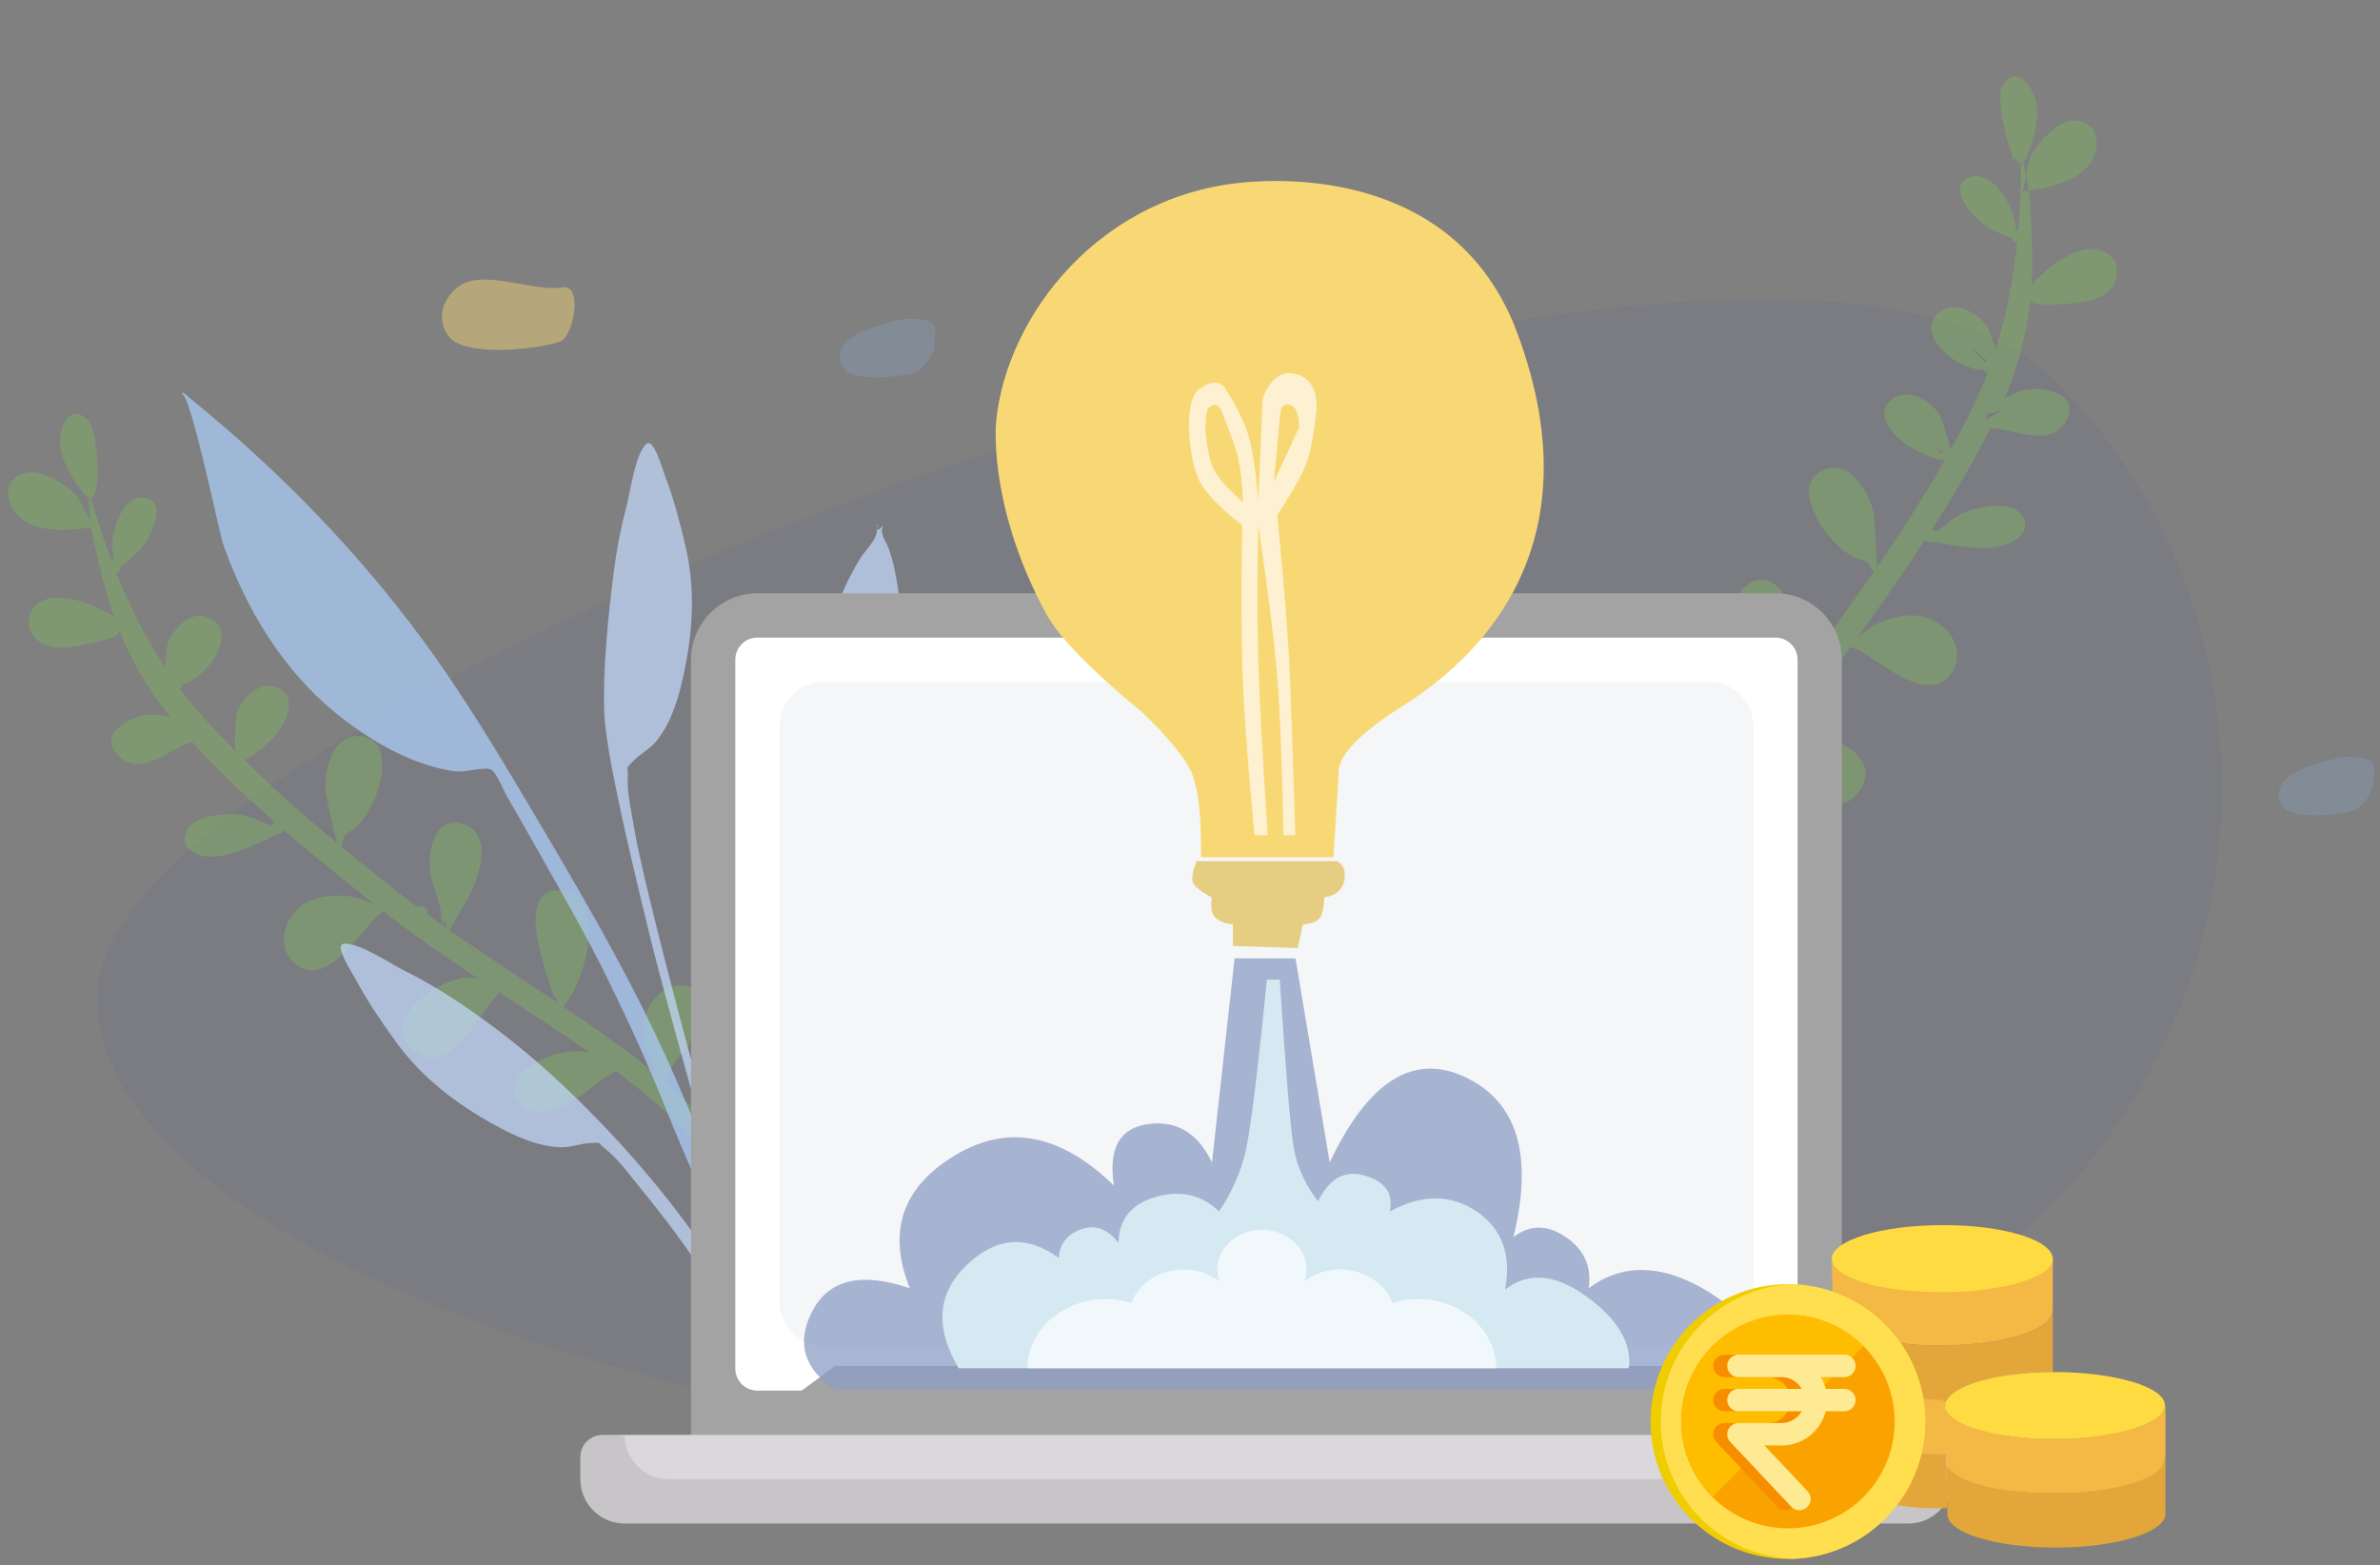 <?xml version="1.0" encoding="UTF-8"?>
<svg width="447px" height="294px" viewBox="0 0 447 294" version="1.1" xmlns="http://www.w3.org/2000/svg" xmlns:xlink="http://www.w3.org/1999/xlink">
    <rect x="0" y="0" width="447" height="294" fill="#808080" stroke="none"/>
    <title>whatsstartupindia</title>
    <g id="1.-Public-User-Pages-VD" stroke="none" stroke-width="1" fill="none" fill-rule="evenodd">
        <g id="SEEDFUND-About" transform="translate(-551, -473)">
            <g id="Group-5" transform="translate(170, 408)">
                <g id="whatsstartupindia" transform="translate(381, 65)">
                    <g id="Group-57" transform="translate(0, 11)">
                        <path d="M18.43,174.115 C24.108,116.519 328.757,5.352 385.313,59.906 C441.87,114.46 427.555,229.208 309.032,255.426 C190.51,281.644 12.752,231.711 18.43,174.115 Z" id="Background-Shape" fill="#1E2DBE" opacity="0.043"></path>
                        <g id="Group-43" transform="translate(83.015, 41.125)">
                            <path d="M89.221,17.682 C90.777,16.659 92.497,14.252 92.497,12.63 C92.497,9.896 93.981,7.727 87.543,7.727 C86.738,7.727 79.542,9.203 76.598,11.503 C73.512,13.914 74.732,17.172 76.598,17.97 C80.483,19.632 88.493,18.162 89.221,17.682 Z" id="Oval" fill-opacity="0.2" fill="#8FC1F6"></path>
                            <path d="M359.468,99.955 C361.024,98.932 362.744,96.525 362.744,94.903 C362.744,92.169 364.228,90 357.791,90 C356.985,90 349.789,91.476 346.845,93.776 C343.759,96.187 344.979,99.445 346.845,100.243 C350.73,101.905 358.74,100.435 359.468,99.955 Z" id="Oval" fill-opacity="0.2" fill="#8FC1F6"></path>
                            <path d="M22.487,11.882 C24.898,10.22 26.433,1.084 22.487,1.847 C17.41,2.828 7.484,-1.889 2.92,1.847 C-1.863,5.762 0.029,11.053 2.92,12.349 C7.268,14.297 14.948,13.595 19.308,12.761 C20.987,12.439 22.173,12.098 22.487,11.882 Z" id="Oval" fill="#F8D874" opacity="0.446"></path>
                        </g>
                        <path d="M371.244,78.749 C371.555,78.987 371.918,79.298 372.37,79.504 C372.186,79.627 372.002,79.751 371.816,79.875 C371.776,79.598 371.599,79.231 371.244,78.749 Z M384.807,74.25 C383.677,74.555 382.551,74.945 381.431,75.375 L381.861,74.371 L381.861,74.371 C382.844,74.312 383.826,74.264 384.807,74.25 Z M381.586,61.543 C382.317,62.511 383.055,63.498 383.832,64.421 C383.761,64.583 383.693,64.746 383.621,64.907 C383.148,64.106 382.473,63.074 381.767,62.055 C381.695,61.85 381.64,61.696 381.61,61.609 L381.586,61.543 Z M405.859,24.304 C409.638,22.554 414.437,25.099 412.136,30.158 C409.671,35.574 401.555,35.187 396.979,34.82 C397.439,34.82 399.164,29.823 399.707,29.084 C401.309,26.903 403.536,25.382 405.859,24.304 Z M270.25,205.752 C270.488,207.293 270.856,208.799 271.375,210.254 C270.632,208.966 270.301,207.424 270.25,205.752 Z M397.482,14.61 C401.198,10.846 403.375,16.68 403.029,19.685 C402.622,23.228 400.842,26.377 398.774,29.147 C398.552,29.44 398.612,29.428 398.581,29.002 C398.54,29.21 398.462,29.36 398.352,29.467 C398.353,31.343 398.446,33.269 398.267,34.92 C397.753,39.648 396.95,44.389 395.903,49.027 C395.649,50.155 395.366,51.273 395.057,52.379 C397.037,50.864 399.667,49.563 400.691,49.166 C403.346,48.139 407.411,47.093 409.886,49.199 C411.938,50.946 411.889,53.838 410.04,55.7 C407.838,57.917 404.044,57.634 401.221,57.258 C399.944,57.088 393.125,56.181 394.807,55.145 C394.68,55.186 394.413,55.287 394.126,55.428 C393.947,55.969 393.761,56.507 393.568,57.043 C393.607,57.069 393.64,57.096 393.682,57.122 L393.678,57.119 L393.621,57.087 L393.621,57.087 L393.564,57.052 C391.633,62.408 389.017,67.467 385.694,72.153 C386.866,71.761 388.073,71.481 389.288,71.392 C392.884,71.127 400.253,74.298 396.008,78.846 C391.937,83.207 386.229,78.001 381.916,77.098 C377.389,82.765 372.443,88.164 367.284,93.363 C367.577,93.472 367.829,93.681 367.964,93.992 C369.971,93.102 372.082,91.79 373.912,91.501 C376.552,91.084 381.924,91.029 383.775,93.47 C386.052,96.472 383.327,98.67 380.431,99.071 C376.231,99.653 370.894,97.335 366.964,95.752 C366.503,95.809 366.01,95.649 365.731,95.267 C365.644,95.234 365.557,95.201 365.472,95.168 C360.252,100.337 354.853,105.317 349.491,110.184 C349.546,110.184 349.6,110.183 349.657,110.183 C351.031,109.382 352.493,108.741 354.058,108.448 C357.676,107.764 361.881,107.98 364.645,110.718 C367.399,113.444 368.186,118.001 365.046,120.736 C358.762,126.21 350.64,112.552 347.652,111.843 C342.206,116.734 336.481,121.27 330.674,125.704 C331.316,125.545 331.971,125.438 332.643,125.409 C338.121,125.173 350.565,132.528 343.531,138.754 C339.6,142.233 335.653,138.799 332.141,134.805 L331.786,134.398 L331.786,134.398 L331.433,133.987 C329.737,132.001 328.154,129.984 326.736,128.691 L326.813,128.762 L326.679,128.734 C322.011,132.259 317.323,135.762 312.719,139.373 L310.415,141.196 C313.245,140.601 315.949,140.633 318.895,141.694 C321.942,142.794 326.817,145.395 324.64,149.474 C322.426,153.623 316.527,151.373 313.472,149.859 C311.806,149.033 308.519,146.368 305.573,145.164 C297,152.449 289.48,160.575 283.6,170.302 C279.928,176.376 277.041,182.919 274.895,189.687 C273.526,194.007 270.894,201.245 271.045,206.969 C269.499,195.446 274.093,181.946 278.803,171.966 C283.133,162.788 289.31,154.857 296.427,147.799 C295.887,145.834 293.555,143.451 291.35,141.016 L291.004,140.631 C287.553,136.779 284.673,132.847 289.919,130.282 C294.563,128.023 298.967,132.406 299.724,136.844 C300.243,139.893 299.013,143.626 297.764,146.494 C299.999,144.346 302.315,142.275 304.693,140.28 C307.98,137.523 311.338,134.854 314.724,132.223 C309.648,126.927 305.347,112.32 312.628,110.35 C323.379,107.451 317.265,126.746 316.335,130.374 C316.125,130.375 315.965,130.303 315.853,130.161 C315.894,130.5 315.945,130.863 316.009,131.229 C322.489,126.221 329.056,121.323 335.427,116.181 C334.9,115.747 334.11,114.153 333.468,113.293 C332.019,111.353 330.642,109.334 329.675,107.104 C328.147,103.579 326.788,98.012 331.42,96.229 C336.458,94.285 338.473,100.606 338.313,104.305 C338.203,106.863 337.379,109.256 336.885,111.743 C336.731,112.519 336.983,116.066 335.997,114.494 C336.018,115.056 336.004,115.461 335.964,115.746 C337.109,114.818 338.245,113.879 339.375,112.933 C339.331,112.803 339.302,112.663 339.302,112.503 C339.302,111.398 340.433,111.031 341.194,111.395 C342.686,110.118 344.165,108.824 345.621,107.501 C348.705,104.698 351.837,101.814 354.952,98.863 C354.34,98.279 354.635,97.531 354.066,96.915 C353.499,96.301 352.338,95.917 351.663,95.338 C349.966,93.883 348.604,91.821 347.645,89.811 C346.063,86.491 344.155,79.6 349.351,78.33 C354.707,77.018 357.042,83.677 357.168,87.771 C357.192,88.564 356.228,95.647 355.64,98.207 C361.405,92.723 367.091,87.017 372.277,81.18 C370.802,81.089 366.777,77.846 365.974,76.976 C364.016,74.855 360.968,70.235 364.71,68.071 C368.036,66.153 371.843,69.384 373.065,72.395 C373.266,72.89 373.827,77.436 373.783,79.46 C375.933,76.982 377.991,74.484 379.915,71.971 C381.199,70.301 382.406,68.58 383.544,66.818 C383.3,66.663 383.077,66.402 382.87,66.082 C377.552,64.89 371.15,56.158 377.605,53.575 C380.679,52.346 383.783,55.377 385.13,57.795 C385.406,58.29 385.768,60.724 386.065,62.644 C389.38,56.783 392.005,50.531 394.092,44.09 C393.631,43.949 393.254,43.572 393.234,42.955 C390.707,41.333 388.715,39.988 387.046,37.036 C386.009,35.203 384.187,31.043 387.558,30.232 C391.945,29.177 394.313,35.919 394.496,39.188 C394.514,39.514 394.473,40.366 394.419,41.236 L394.391,41.67 C394.542,41.657 394.694,41.668 394.841,41.702 C396.045,37.709 397.052,33.653 397.897,29.582 C397.523,29.439 397.216,28.998 396.97,28.35 C396.868,28.508 396.74,28.651 396.583,28.776 C396.591,28.29 396.614,27.809 396.671,27.339 C396.646,27.23 396.622,27.116 396.598,26.999 L396.829,26.43 C396.648,26.881 396.462,27.331 396.272,27.782 C396.339,27.469 396.417,27.157 396.531,26.845 C396.531,26.846 396.539,26.821 396.554,26.775 C395.813,22.768 396.27,15.837 397.482,14.61 Z" id="Leaf-Bottom" fill="#80BD59" opacity="0.393" transform="translate(341.493, 111.819) rotate(-12) translate(-341.493, -111.819) "></path>
                        <path d="M7.133,254.03 C7.372,255.186 7.74,256.316 8.259,257.407 C7.515,256.441 7.184,255.285 7.133,254.03 Z M132.246,63.754 C135.902,60.033 138.044,65.799 137.704,68.769 C137.303,72.271 135.552,75.384 133.517,78.121 C133.299,78.411 133.357,78.399 133.327,77.978 C133.287,78.183 133.21,78.332 133.102,78.438 C133.103,79.943 133.163,81.48 133.091,82.879 C133.307,82.408 133.551,81.829 133.794,81.24 L133.996,80.75 C134.465,79.61 134.909,78.53 135.139,78.217 C136.741,76.036 138.968,74.515 141.291,73.437 C145.07,71.687 149.869,74.232 147.568,79.291 C145.205,84.483 137.65,84.342 132.998,83.998 C132.492,88.615 131.71,93.242 130.692,97.771 C130.442,98.886 130.164,99.99 129.859,101.084 C131.807,99.586 134.396,98.3 135.403,97.908 C138.016,96.893 142.016,95.858 144.451,97.94 C146.47,99.667 146.422,102.525 144.602,104.366 C142.436,106.557 138.703,106.277 135.925,105.906 C134.668,105.738 127.958,104.841 129.613,103.817 C129.488,103.858 129.226,103.957 128.943,104.097 C128.767,104.631 128.584,105.164 128.394,105.693 C128.432,105.719 128.465,105.745 128.506,105.771 L128.502,105.769 L128.446,105.736 L128.446,105.736 L128.391,105.702 C126.49,110.995 123.916,115.995 120.646,120.628 C121.799,120.24 122.987,119.963 124.182,119.875 C127.721,119.614 134.972,122.748 130.795,127.243 C128.103,130.139 124.683,128.765 121.44,127.281 L120.967,127.063 C119.552,126.412 118.181,125.778 116.928,125.515 C112.474,131.116 107.607,136.452 102.53,141.591 C102.819,141.699 103.067,141.905 103.199,142.213 C105.174,141.333 107.252,140.036 109.053,139.75 C111.651,139.338 116.936,139.284 118.758,141.696 C120.998,144.663 118.317,146.836 115.467,147.232 C111.334,147.807 106.083,145.517 102.216,143.952 C101.762,144.009 101.277,143.85 101.002,143.473 C100.917,143.44 100.831,143.407 100.748,143.375 C95.612,148.484 90.299,153.406 85.023,158.216 L85.023,158.216 L85.185,158.216 C86.538,157.423 87.977,156.79 89.516,156.5 C93.077,155.824 97.214,156.038 99.934,158.744 C102.643,161.439 103.418,165.943 100.329,168.646 C94.145,174.056 86.153,160.557 83.213,159.856 C77.854,164.69 72.22,169.173 66.507,173.556 C67.138,173.398 67.782,173.292 68.444,173.264 C73.835,173.031 86.079,180.3 79.158,186.454 C75.115,190.048 71.054,186.177 67.484,182.012 L67.134,181.602 C65.51,179.685 63.993,177.756 62.632,176.508 C57.25,180.59 51.843,184.64 46.571,188.867 C49.357,188.279 52.017,188.311 54.916,189.36 C57.914,190.447 62.711,193.017 60.569,197.05 C58.39,201.15 52.586,198.926 49.58,197.43 C47.94,196.614 44.706,193.98 41.807,192.79 C33.372,199.99 25.972,208.021 20.185,217.635 C16.573,223.638 13.732,230.105 11.62,236.795 C10.273,241.064 7.683,248.218 7.832,253.876 C6.311,242.487 10.831,229.143 15.465,219.279 C19.726,210.209 25.804,202.369 32.808,195.393 C32.346,193.707 30.554,191.709 28.67,189.636 L28.155,189.069 C24.489,185.026 20.897,180.785 26.404,178.081 C30.973,175.848 35.307,180.18 36.051,184.566 C36.563,187.58 35.352,191.269 34.123,194.104 C36.323,191.981 38.601,189.934 40.941,187.962 C44.176,185.237 47.48,182.599 50.812,179.999 C45.817,174.764 41.585,160.328 48.749,158.38 C59.328,155.515 53.312,174.585 52.397,178.171 C52.191,178.172 52.033,178.101 51.922,177.961 C51.963,178.296 52.013,178.655 52.076,179.017 C58.453,174.067 64.914,169.226 71.184,164.144 C70.665,163.715 69.887,162.139 69.256,161.289 C67.83,159.372 66.475,157.376 65.523,155.172 C64.02,151.688 62.682,146.186 67.24,144.423 C72.198,142.502 74.18,148.749 74.023,152.406 C73.915,154.934 73.104,157.299 72.618,159.757 C72.466,160.524 72.714,164.03 71.745,162.476 C71.765,163.031 71.752,163.432 71.712,163.714 C72.838,162.797 73.956,161.869 75.068,160.933 C75.025,160.805 74.996,160.667 74.996,160.508 C74.996,159.416 76.109,159.053 76.858,159.413 C78.326,158.151 79.782,156.872 81.214,155.564 C84.249,152.794 87.331,149.943 90.396,147.027 C89.794,146.45 90.084,145.71 89.525,145.102 C89.276,144.832 88.913,144.607 88.527,144.39 L87.944,144.066 C87.656,143.903 87.381,143.734 87.16,143.543 C85.49,142.105 84.149,140.066 83.206,138.08 C81.65,134.799 79.772,127.988 84.885,126.732 C90.155,125.435 92.453,132.017 92.576,136.063 C92.6,136.847 91.652,143.849 91.073,146.379 C96.746,140.958 102.341,135.318 107.444,129.55 C105.993,129.46 102.031,126.254 101.242,125.394 C99.315,123.298 96.316,118.732 99.997,116.593 C103.271,114.697 107.017,117.891 108.219,120.866 C108.417,121.356 108.969,125.849 108.926,127.849 C111.041,125.4 113.066,122.932 114.96,120.448 C116.223,118.797 117.411,117.096 118.53,115.355 C118.29,115.201 118.071,114.944 117.867,114.627 C112.635,113.449 106.335,104.818 112.687,102.265 C115.711,101.051 118.766,104.046 120.091,106.436 C120.363,106.925 120.719,109.331 121.011,111.229 C124.273,105.436 126.856,99.257 128.91,92.891 C128.456,92.752 128.085,92.378 128.065,91.769 C125.579,90.166 123.618,88.837 121.976,85.919 C120.956,84.107 119.163,79.995 122.48,79.194 C126.797,78.151 129.127,84.815 129.307,88.046 C129.328,88.421 129.27,89.506 129.204,90.499 C129.353,90.486 129.502,90.497 129.647,90.53 C130.832,86.584 131.822,82.575 132.653,78.551 C130.373,77.679 130.61,65.416 132.246,63.754 Z" id="Leaf-Bottom" fill="#80BD59" opacity="0.393" transform="translate(77.651, 159.975) scale(-1, 1) rotate(4) translate(-77.651, -159.975) "></path>
                    </g>
                    <g id="Group-42" opacity="0.716" transform="translate(123.151, 161.096) rotate(-20) translate(-123.151, -161.096) translate(61.651, 48.596)">
                        <path d="M78.562,49.161 C80.414,46.518 83.852,39.805 86.459,38.86 C88.138,38.252 87.649,44.545 87.67,45.745 C87.75,50.387 87.299,55 86.741,59.603 C85.736,67.905 82.451,75.299 77.944,82.365 C75.626,86.001 72.906,89.681 69.139,91.949 C67.405,92.994 65.318,93.169 63.606,94.069 C61.611,95.117 62.697,94.27 61.799,96.349 C60.55,99.237 60.151,102.962 59.574,106.043 C56.922,120.186 50.502,194.953 51.615,209.339 C51.714,210.615 49.937,210.92 49.849,209.363 C49.377,201.109 53.457,143.949 55.515,125.256 C57.573,106.563 59.656,90.049 61.744,83.582 C64.278,75.736 68.854,66.3 72.663,58.983 C74.432,55.584 76.36,52.302 78.562,49.161 Z" id="Leaf" fill="#C3DAFB"></path>
                        <path d="M92.311,140.841 C97.131,137.3 102.349,143.984 97.987,147.526 C95.576,149.483 93.055,148.787 91.636,147.155 C90.714,148.279 89.852,149.454 89.024,150.447 C86.499,153.471 84.113,156.568 81.833,159.736 C77.096,166.319 73.037,173.274 68.792,180.102 C64.604,186.84 60.449,193.613 56.652,200.523 C53.436,206.376 49.149,213.263 48.048,219.68 C49.719,206.07 56.058,192.988 63.608,180.989 C71.095,169.089 79.689,156.093 91.283,146.702 C90.103,144.966 90.07,142.487 92.311,140.841 Z" id="Leaf" fill="#2E428C" opacity="0.258"></path>
                        <path d="M0.843,107.648 C3.541,108.176 7.948,114.282 10.172,116.609 C12.814,119.374 15.212,122.321 17.471,125.408 C22.336,132.054 26.687,139.12 30.387,146.489 C36.418,158.501 41.25,170.832 44.757,183.913 C46.903,191.92 48.293,200.219 49.117,208.46 C49.272,210.015 50.901,221.997 48.554,222.32 C46.444,222.611 47.096,213.222 46.994,211.944 C45.843,197.535 42.396,183.515 37.6,169.933 C36.556,166.974 35.585,163.35 33.915,160.688 C32.712,158.77 33.906,159.439 31.792,158.713 C29.977,158.09 27.909,158.242 26.05,157.479 C22.012,155.822 18.779,152.604 15.944,149.368 C10.436,143.08 6.072,136.276 3.797,128.218 C2.534,123.749 1.375,119.255 0.731,114.649 C0.564,113.459 -0.894,107.308 0.843,107.648 Z" id="Leaf" fill="#C3DAFB"></path>
                        <path d="M11.488,6.05 C21.649,23.684 29.998,43.054 35.389,62.673 C38.656,74.56 40.94,86.758 43.21,98.868 C46.724,117.618 50.048,136.367 50.994,155.45 C51.945,174.644 53.826,196.782 47.546,215.269 C50.683,196.5 47.696,176.522 47.167,157.636 C46.915,148.62 46.182,139.693 45.222,130.73 C44.289,122.035 42.766,113.382 41.348,104.756 C40.657,100.554 39.932,96.36 39.193,92.167 C38.972,90.916 38.879,87.205 38.086,86.35 C37.288,85.49 33.217,85.139 31.938,84.508 C29.364,83.237 26.943,81.431 24.8,79.524 C20.692,75.866 17.119,71.088 14.298,66.377 C7.772,55.478 5.163,42.176 5.294,29.553 C5.32,27.102 9.258,0.71 7.677,0.347 C7.772,0.235 7.862,0.12 7.947,0 C9.144,2.007 10.32,4.027 11.488,6.05 Z" id="Leaf" fill="#ADCEFA"></path>
                        <path d="M121.154,69.648 C121.311,69.422 122.331,67.848 121.817,67.949 C122.864,67.744 120.378,69.684 122.985,68.494 C121.747,69.663 122.462,71.183 122.478,72.757 C122.505,75.313 122.078,77.848 121.597,80.349 C120.837,84.303 119.704,88.147 118.061,91.824 C114.478,99.838 108.395,107.553 101.173,112.563 C97.608,115.036 94.114,115.878 90.048,117.017 C87.48,117.737 87.276,119.066 85.913,121.56 C83.074,126.755 80.287,131.931 77.784,137.301 C74.795,143.713 71.893,150.132 69.156,156.657 C59.936,178.637 52.432,201.408 48.491,224.974 C48.394,211.086 51.605,196.784 55.654,183.547 C58.604,173.903 62.444,164.606 66.54,155.404 C67.532,153.174 69.036,150.307 69.458,147.845 C69.753,146.121 68.851,144.462 68.438,142.645 C66.827,135.571 66.942,127.645 68.357,120.533 C69.916,112.69 74.425,109.05 82.054,107.939 C84.844,107.533 88.39,107.682 90.948,106.491 C93.735,105.195 94.885,100.934 96.47,98.199 C100.727,90.851 105.785,83.805 111.592,77.614 C113.201,75.899 114.93,74.318 116.765,72.852 C117.922,71.927 120.366,70.787 121.154,69.648 Z" id="Leaf" fill="#C3DAFB"></path>
                    </g>
                    <g id="rocket-(2)" transform="translate(109, 111)" fill-rule="nonzero">
                        <path d="M20.783,166.836 L20.783,12.915 C20.783,6.023 26.366,0.435 33.253,0.435 L224.459,0.435 C231.346,0.435 236.929,6.023 236.929,12.915 L236.929,166.836" id="Path" fill="#A3A3A3"></path>
                        <path d="M224.459,150.196 L216.146,150.196 L211.237,145.569 L47.818,145.569 L41.567,150.196 L33.254,150.196 C30.958,150.196 29.097,148.334 29.097,146.036 L29.097,12.915 C29.097,10.618 30.958,8.755 33.254,8.755 L224.46,8.755 C226.756,8.755 228.617,10.618 228.617,12.915 L228.617,146.036 C228.617,148.334 226.755,150.196 224.459,150.196 Z" id="Path" fill="#FFFFFF"></path>
                        <path d="M211.99,141.876 L45.723,141.876 C41.132,141.876 37.41,138.151 37.41,133.556 L37.41,25.395 C37.41,20.8 41.132,17.075 45.723,17.075 L211.99,17.075 C216.582,17.075 220.303,20.8 220.303,25.395 L220.303,133.556 C220.303,138.151 216.581,141.876 211.99,141.876 Z" id="Path" fill="#F4F6F7"></path>
                        <path d="M4.157,162.676 L4.157,171.765 L249.4,171.765 L257.713,166.836 L257.713,162.676 C257.713,160.378 255.852,158.516 253.556,158.516 L8.313,158.516 C6.017,158.516 4.157,160.379 4.157,162.676 L4.157,162.676 Z" id="Path" fill="#DAD8DB"></path>
                        <path d="M8.313,158.516 L4.157,158.516 C1.861,158.516 0,160.378 0,162.676 L0,166.836 C0,171.431 3.722,175.156 8.313,175.156 L249.4,175.156 C253.991,175.156 257.713,171.431 257.713,166.836 L16.627,166.836 C12.035,166.836 8.313,163.111 8.313,158.516 L8.313,158.516 Z" id="Path" fill="#C8C5C9"></path>
                        <line x1="236.93" y1="166.836" x2="20.783" y2="166.836" id="Path" fill="#6F6571"></line>
                    </g>
                    <g id="Group-51" transform="translate(187, 34)">
                        <path d="M47.229,0.211 C19.686,2.406 2.107,25.175 0.105,45.043 C-0.145,47.528 -0.757,62.316 9.467,81.259 C11.831,85.638 17.872,91.838 27.592,99.859 C32.644,104.705 35.755,108.559 36.925,111.422 C38.095,114.285 38.644,119.483 38.572,127.017 L63.441,127.017 L64.423,111.422 C64.088,108.136 68.16,103.818 76.638,98.466 C89.355,90.439 113.327,69.772 97.959,28.514 C87.731,1.056 60.359,-0.836 47.229,0.211 Z" id="Path-5" fill="#F8D874"></path>
                        <path d="M37.747,127.74 L64.04,127.74 C65.33,128.358 65.812,129.554 65.487,131.329 C65.162,133.103 63.906,134.182 61.72,134.566 C61.648,136.502 61.351,137.8 60.828,138.459 C60.306,139.118 59.269,139.503 57.719,139.612 L56.722,144.063 L44.55,143.677 L44.55,139.612 C43.232,139.52 42.178,139.136 41.386,138.459 C40.594,137.782 40.329,136.485 40.589,134.566 C38.557,133.459 37.382,132.523 37.064,131.759 C36.746,130.995 36.973,129.656 37.747,127.74 Z" id="Path-6" fill="#E2C567" opacity="0.813"></path>
                        <path d="M56.282,36.233 C58.953,36.867 60.288,38.962 60.288,42.518 C59.844,47.201 59.207,50.676 58.376,52.943 C57.545,55.21 55.714,58.467 52.884,62.715 C54.211,76.3 55.008,86.463 55.276,93.202 C55.538,99.797 55.865,109.408 56.257,122.034 L56.282,122.862 L54.05,122.862 C53.808,109.695 53.419,99.808 52.884,93.202 C52.35,86.595 51.168,77.086 49.339,64.675 C49.12,74.469 49.12,82.993 49.339,90.247 C49.553,97.361 50.12,107.955 51.039,122.03 L51.094,122.862 L48.606,122.862 C47.229,108.269 46.463,97.397 46.306,90.247 C46.233,86.927 46.194,83.311 46.188,79.399 L46.188,77.572 C46.194,73.569 46.233,69.27 46.306,64.675 C42.004,61.308 39.278,58.425 38.128,56.026 C36.401,52.429 35.083,41.598 38.128,39.211 C40.157,37.619 41.764,37.446 42.948,38.691 C45.184,42.162 46.686,45.178 47.451,47.739 C48.191,50.211 48.803,54.127 49.287,59.484 L49.339,60.064 L50.135,40.855 C51.563,37.139 53.612,35.598 56.282,36.233 Z M40.238,42.431 C38.542,43.671 39.71,51.95 41.075,54.394 C41.985,56.023 43.786,57.996 46.477,60.313 C46.298,56.743 45.996,54.03 45.571,52.175 C45.145,50.321 44.202,47.608 42.742,44.038 C42.203,42.141 41.368,41.605 40.238,42.431 Z M55.276,42.056 C54.14,41.676 53.516,42.337 53.406,44.038 L53.406,44.038 L52.243,56.554 L56.981,46.304 C56.981,43.851 56.413,42.435 55.276,42.056 Z" id="Combined-Shape" fill="#FDF1D2"></path>
                    </g>
                    <path d="M231.878,180 C234.271,180 236.15,180 237.514,180 C238.878,180 240.81,180 243.311,180 L249.735,218.357 C256.981,203.037 265.484,197.697 275.242,202.337 C285,206.977 288.001,216.984 284.245,232.356 C287.323,229.989 290.601,229.989 294.077,232.356 C297.554,234.723 298.983,237.928 298.366,241.971 C304.516,237.388 311.641,237.388 319.742,241.971 C327.842,246.554 331.928,252.897 332,261 L156.757,261 C150.886,257.005 149.505,252.064 152.616,246.177 C155.726,240.289 161.813,238.887 170.875,241.971 C166.623,231.329 169.438,223.016 179.318,217.03 C189.199,211.045 199.164,212.93 209.214,222.685 C208.135,215.708 210.279,211.858 215.647,211.135 C221.014,210.413 225.008,212.82 227.629,218.357 L231.878,180 Z" id="Path-7" fill="#8E9EC6" opacity="0.758"></path>
                    <path d="M237.949,184 L240.361,184 C241.498,201.456 242.368,211.965 242.972,215.527 C243.575,219.089 245.102,222.462 247.552,225.645 C249.664,221.289 252.616,219.682 256.408,220.823 C260.2,221.963 261.74,224.202 261.03,227.539 C267.067,224.265 272.496,224.265 277.318,227.539 C282.14,230.812 283.922,235.708 282.665,242.227 C287.003,238.826 292.111,239.262 297.987,243.533 C303.864,247.805 306.508,252.294 305.92,257 L180.065,257 C175.532,249.361 176.027,242.9 181.552,237.617 C187.077,232.334 192.841,231.887 198.845,236.275 C199.008,233.633 200.408,231.841 203.046,230.897 C205.684,229.954 208.024,230.801 210.066,233.439 C210.135,229.007 212.483,226.126 217.109,224.798 C221.735,223.471 225.682,224.384 228.95,227.539 C231.353,223.935 233.006,220.222 233.911,216.398 C234.815,212.575 236.162,201.775 237.949,184 Z" id="Path-8" fill="#D5E9F2"></path>
                    <path d="M266.333,244 C264.651,244 263.042,244.263 261.538,244.725 C260.128,241.072 256.265,238.429 251.666,238.429 C249.102,238.429 246.783,239.278 244.962,240.634 C245.21,239.933 245.38,239.202 245.38,238.429 C245.38,234.326 241.628,231 237,231 C232.371,231 228.619,234.326 228.619,238.429 C228.619,239.202 228.789,239.933 229.037,240.634 C227.216,239.278 224.897,238.429 222.333,238.429 C217.734,238.429 213.871,241.072 212.461,244.725 C210.957,244.263 209.348,244 207.667,244 C199.567,244 193,249.82 193,257 L281,257 C281,249.82 274.433,244 266.333,244 L266.333,244 Z" id="Path" fill="#FFFFFF" fill-rule="nonzero" opacity="0.668"></path>
                    <g id="dollar" transform="translate(310, 230)" fill-rule="nonzero">
                        <path d="M96.698,44.145 L96.698,54.335 C96.698,57.796 87.47,60.68 76.126,60.68 C64.783,60.68 55.747,57.892 55.747,54.431 L55.747,53.278 L55.554,45.203 L55.651,45.203 C57.189,48.183 65.648,50.49 75.838,50.49 C86.028,50.49 96.506,47.606 96.506,44.145 L96.698,44.145 L96.698,44.145 Z" id="Path" fill="#E2A63B"></path>
                        <path d="M75.55,6.27 L75.55,16.363 L75.357,16.363 C75.357,19.92 65.84,22.708 54.593,22.708 C50.267,22.804 45.845,22.323 41.615,21.266 L41.423,21.458 C39.308,19.728 36.905,18.382 34.309,17.517 L34.309,17.325 L34.021,6.654 C34.694,9.923 43.634,12.518 54.497,12.518 C65.36,12.518 75.357,9.73 75.357,6.27 L75.55,6.27 Z" id="Path" fill="#F4B844"></path>
                        <path d="M75.55,6.462 L75.55,6.462 C75.55,9.923 66.033,12.71 54.689,12.71 C43.346,12.71 34.79,10.115 34.117,6.846 C34.117,6.75 34.021,6.558 34.021,6.462 C34.021,3.001 43.25,0.117 54.689,0.117 C66.129,0.021 75.55,2.905 75.55,6.462 Z" id="Path" fill="#FEDB41"></path>
                        <path d="M55.651,45.203 L55.651,45.203 L55.554,43.088 L55.362,34.436 C56.035,37.704 64.975,40.3 75.838,40.3 C86.701,40.3 96.314,37.512 96.602,34.147 L96.698,34.147 L96.698,44.145 L96.506,44.145 C96.506,47.606 87.181,50.49 75.838,50.49 C64.495,50.49 57.189,48.183 55.651,45.203 Z" id="Path" fill="#F4B844"></path>
                        <path d="M41.904,51.643 C44.499,49.24 46.518,46.164 47.575,42.799 L48.056,42.799 C50.171,42.992 52.286,43.088 54.593,43.088 L55.554,43.088 L55.554,45.203 L55.747,53.278 L54.689,53.278 C50.459,53.374 46.326,52.893 42.192,51.932 L41.904,51.643 Z" id="Path" fill="#E2A63B"></path>
                        <path d="M55.651,33.667 L55.651,34.147 L55.843,43.088 L54.881,43.088 C52.478,43.088 50.267,42.992 48.152,42.799 L47.672,42.799 C48.345,40.781 48.633,38.666 48.633,36.551 C48.633,35.109 48.441,33.763 48.152,32.417 L48.633,32.417 C50.652,32.61 52.67,32.706 54.881,32.706 L55.747,33.186 C55.651,33.378 55.651,33.571 55.651,33.667 Z" id="Path" fill="#F4B844"></path>
                        <path d="M41.616,21.266 C45.845,22.323 50.267,22.804 54.593,22.708 C65.84,22.708 75.357,19.92 75.357,16.363 L75.55,16.363 L75.55,27.707 C65.071,27.707 56.516,30.206 55.458,33.378 L54.593,32.898 C52.478,32.898 50.46,32.802 48.537,32.609 L48.056,32.609 C47.191,28.187 44.884,24.246 41.423,21.362 L41.616,21.266 Z" id="Path" fill="#E2A63B"></path>
                        <g id="Group" transform="translate(7.2, 16.008)" fill="#FEDB41">
                            <path d="M41.049,16.601 L41.049,16.601 C40.087,12.179 37.684,8.142 34.223,5.162 C32.108,3.239 29.609,1.894 26.917,1.124 C24.995,0.452 22.88,0.163 20.861,0.163 C9.422,0.067 0.097,9.199 0.001,20.639 C-0.095,32.078 9.037,41.403 20.477,41.499 C25.764,41.499 30.763,39.576 34.704,36.019 C37.396,33.52 39.414,30.348 40.472,26.887 C41.145,24.868 41.433,22.849 41.433,20.735 C41.433,19.389 41.049,17.947 41.049,16.601 Z" id="Path"></path>
                            <path d="M89.402,17.947 L89.402,18.139 C89.114,21.504 79.789,24.292 68.638,24.292 C57.487,24.292 48.835,21.696 48.162,18.428 L48.162,17.947 C48.162,17.755 48.162,17.563 48.258,17.371 C49.316,14.198 57.871,11.699 68.35,11.699 L68.638,11.699 C79.981,11.699 89.402,14.487 89.402,17.947 Z" id="Path"></path>
                        </g>
                        <g id="rupee" transform="translate(0, 11.2)">
                            <g id="Group" transform="translate(-0, 0)">
                                <path d="M51.61,25.805 C51.61,40.056 40.056,51.61 25.805,51.61 C18.292,51.61 11.529,48.399 6.814,43.275 C5.575,41.93 4.478,40.452 3.545,38.867 C1.292,35.036 0,30.571 0,25.805 C0,11.553 11.553,0 25.805,0 C30.572,0 35.037,1.292 38.867,3.546 C40.452,4.478 41.929,5.575 43.274,6.815 C48.398,11.528 51.61,18.292 51.61,25.805 Z" id="Path" fill="#F0CD00"></path>
                                <path d="M51.61,25.805 C51.61,39.735 40.573,51.087 26.765,51.592 C12.958,51.087 1.921,39.735 1.921,25.805 C1.921,11.874 12.958,0.522 26.765,0.018 C40.573,0.522 51.61,11.874 51.61,25.805 Z" id="Path" fill="#FFDE50"></path>
                                <path d="M45.857,25.805 C45.857,36.879 36.879,45.857 25.805,45.857 C21.948,45.857 18.346,44.768 15.288,42.88 C13.956,42.059 12.728,41.084 11.626,39.983 C10.816,39.174 10.074,38.294 9.412,37.356 C8.5,36.064 7.736,34.658 7.147,33.166 C6.275,30.959 5.784,28.56 5.755,26.051 C5.753,25.969 5.753,25.887 5.753,25.805 C5.753,14.731 14.73,5.753 25.805,5.753 C25.887,5.753 25.97,5.753 26.052,5.755 C28.561,5.784 30.959,6.276 33.166,7.147 C34.658,7.737 36.064,8.5 37.356,9.412 C38.294,10.075 39.173,10.816 39.983,11.626 C41.084,12.727 42.059,13.956 42.88,15.288 C44.768,18.346 45.857,21.948 45.857,25.805 Z" id="Path" fill="#FAA300"></path>
                                <path d="M39.983,11.626 L11.626,39.983 C10.816,39.174 10.074,38.294 9.412,37.356 C8.5,36.064 7.736,34.658 7.147,33.166 C6.275,30.959 5.784,28.56 5.755,26.051 C5.753,25.969 5.753,25.887 5.753,25.805 C5.753,14.731 14.73,5.753 25.805,5.753 C25.887,5.753 25.97,5.753 26.052,5.755 C28.561,5.784 30.959,6.276 33.166,7.147 C34.658,7.737 36.064,8.5 37.356,9.412 C38.294,10.075 39.173,10.816 39.983,11.626 Z" id="Path" fill="#FFBD00"></path>
                            </g>
                            <path d="M33.771,19.664 L30.26,19.664 C30.06,18.88 29.749,18.14 29.348,17.46 L33.771,17.46 C34.934,17.46 35.878,16.517 35.878,15.353 C35.878,14.19 34.934,13.247 33.771,13.247 L21.999,13.247 L13.869,13.247 C12.706,13.247 11.763,14.19 11.763,15.353 C11.763,16.517 12.706,17.46 13.869,17.46 L21.999,17.46 C23.612,17.46 25.019,18.35 25.759,19.664 L13.869,19.664 C12.706,19.664 11.763,20.607 11.763,21.771 C11.763,22.934 12.706,23.877 13.869,23.877 L25.759,23.877 C25.019,25.192 23.612,26.082 21.999,26.082 L13.869,26.082 C13.029,26.082 12.269,26.582 11.936,27.353 C11.602,28.125 11.76,29.021 12.336,29.633 L23.792,41.793 C24.207,42.233 24.766,42.455 25.326,42.455 C25.844,42.455 26.363,42.265 26.77,41.882 C27.617,41.084 27.657,39.751 26.859,38.904 L18.748,30.295 L21.999,30.295 C25.973,30.295 29.319,27.562 30.26,23.877 L33.771,23.877 C34.934,23.877 35.878,22.934 35.878,21.771 C35.878,20.607 34.934,19.664 33.771,19.664 Z" id="Path" fill="#F68E00"></path>
                            <path d="M36.404,19.664 L32.893,19.664 C32.693,18.88 32.382,18.14 31.982,17.46 L36.404,17.46 C37.568,17.46 38.511,16.517 38.511,15.353 C38.511,14.19 37.568,13.247 36.404,13.247 L24.633,13.247 L16.503,13.247 C15.339,13.247 14.396,14.19 14.396,15.353 C14.396,16.517 15.339,17.46 16.503,17.46 L24.633,17.46 C26.245,17.46 27.653,18.35 28.392,19.664 L16.503,19.664 C15.339,19.664 14.396,20.607 14.396,21.771 C14.396,22.934 15.339,23.877 16.503,23.877 L28.392,23.877 C27.653,25.192 26.245,26.082 24.633,26.082 L16.503,26.082 C15.662,26.082 14.902,26.582 14.569,27.353 C14.236,28.125 14.393,29.021 14.97,29.633 L26.426,41.793 C26.84,42.233 27.399,42.455 27.959,42.455 C28.477,42.455 28.997,42.265 29.403,41.882 C30.25,41.084 30.29,39.751 29.492,38.904 L21.382,30.295 L24.633,30.295 C28.606,30.295 31.953,27.562 32.893,23.877 L36.405,23.877 C37.568,23.877 38.511,22.934 38.511,21.771 C38.511,20.607 37.568,19.664 36.404,19.664 Z" id="Path" fill="#FFEA94"></path>
                        </g>
                    </g>
                </g>
            </g>
        </g>
    </g>
</svg>